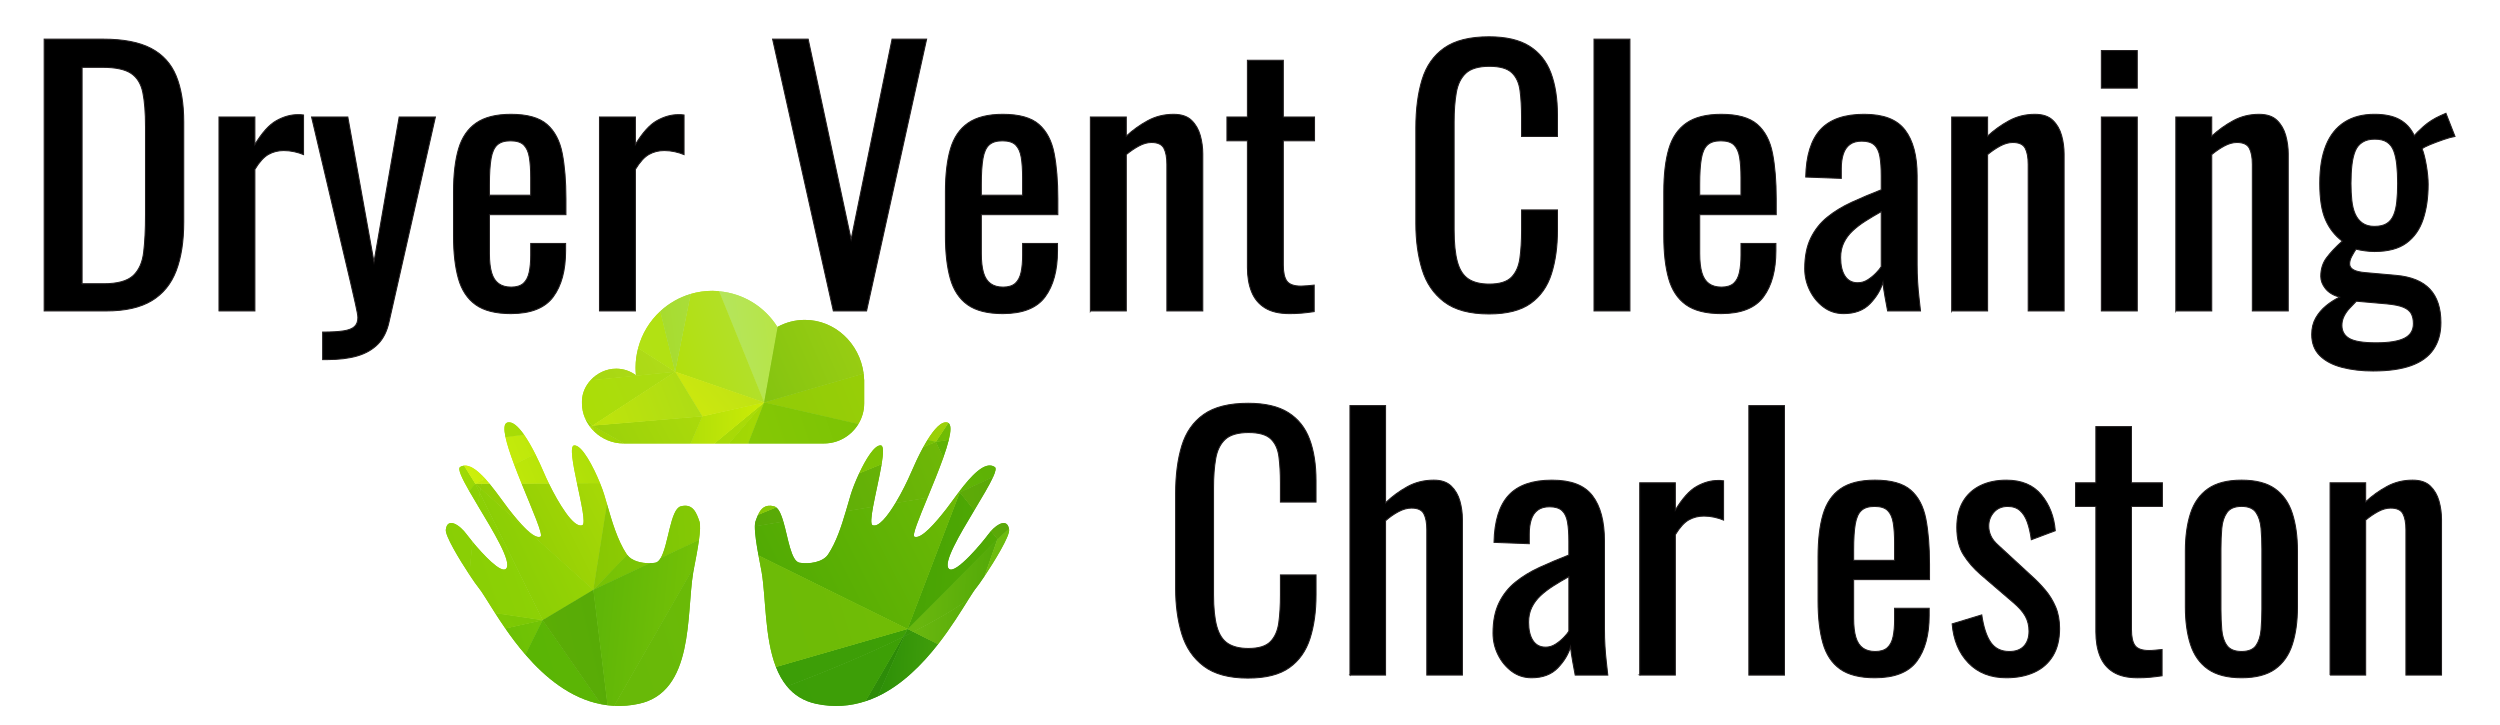 <?xml version="1.0" encoding="UTF-8"?>
<svg id="Layer_2" data-name="Layer 2" xmlns="http://www.w3.org/2000/svg" xmlns:xlink="http://www.w3.org/1999/xlink" viewBox="0 0 2379.09 690.09">
  <defs>
    <style>
      .cls-1 {
        fill: url(#linear-gradient);
      }

      .cls-1, .cls-2, .cls-3, .cls-4, .cls-5, .cls-6, .cls-7, .cls-8, .cls-9, .cls-10, .cls-11, .cls-12, .cls-13, .cls-14, .cls-15, .cls-16, .cls-17, .cls-18, .cls-19, .cls-20, .cls-21, .cls-22, .cls-23, .cls-24, .cls-25, .cls-26, .cls-27, .cls-28, .cls-29, .cls-30, .cls-31, .cls-32, .cls-33, .cls-34, .cls-35, .cls-36, .cls-37, .cls-38, .cls-39, .cls-40, .cls-41, .cls-42, .cls-43, .cls-44, .cls-45, .cls-46, .cls-47, .cls-48, .cls-49, .cls-50, .cls-51, .cls-52, .cls-53, .cls-54, .cls-55, .cls-56, .cls-57, .cls-58, .cls-59, .cls-60, .cls-61, .cls-62, .cls-63, .cls-64, .cls-65, .cls-66, .cls-67, .cls-68, .cls-69, .cls-70, .cls-71, .cls-72, .cls-73, .cls-74, .cls-75, .cls-76, .cls-77, .cls-78, .cls-79, .cls-80, .cls-81, .cls-82, .cls-83, .cls-84, .cls-85, .cls-86, .cls-87, .cls-88, .cls-89, .cls-90, .cls-91, .cls-92, .cls-93, .cls-94, .cls-95, .cls-96 {
        stroke-width: 0px;
      }

      .cls-97 {
        stroke: #231f20;
        stroke-miterlimit: 10;
      }

      .cls-2 {
        fill: url(#linear-gradient-38);
      }

      .cls-3 {
        fill: url(#linear-gradient-33);
      }

      .cls-4 {
        fill: url(#linear-gradient-29);
      }

      .cls-5 {
        fill: url(#linear-gradient-32);
      }

      .cls-6 {
        fill: url(#linear-gradient-30);
      }

      .cls-7 {
        fill: url(#linear-gradient-31);
      }

      .cls-8 {
        fill: url(#linear-gradient-36);
      }

      .cls-9 {
        fill: url(#linear-gradient-39);
      }

      .cls-10 {
        fill: url(#linear-gradient-34);
      }

      .cls-11 {
        fill: url(#linear-gradient-37);
      }

      .cls-12 {
        fill: url(#linear-gradient-35);
      }

      .cls-13 {
        fill: url(#linear-gradient-28);
      }

      .cls-14 {
        fill: url(#linear-gradient-25);
      }

      .cls-15 {
        fill: url(#linear-gradient-11);
      }

      .cls-16 {
        fill: url(#linear-gradient-12);
      }

      .cls-17 {
        fill: url(#linear-gradient-13);
      }

      .cls-18 {
        fill: url(#linear-gradient-10);
      }

      .cls-19 {
        fill: url(#linear-gradient-17);
      }

      .cls-20 {
        fill: url(#linear-gradient-16);
      }

      .cls-21 {
        fill: url(#linear-gradient-19);
      }

      .cls-22 {
        fill: url(#linear-gradient-15);
      }

      .cls-23 {
        fill: url(#linear-gradient-23);
      }

      .cls-24 {
        fill: url(#linear-gradient-21);
      }

      .cls-25 {
        fill: url(#linear-gradient-18);
      }

      .cls-26 {
        fill: url(#linear-gradient-14);
      }

      .cls-27 {
        fill: url(#linear-gradient-22);
      }

      .cls-28 {
        fill: url(#linear-gradient-20);
      }

      .cls-29 {
        fill: url(#linear-gradient-27);
      }

      .cls-30 {
        fill: url(#linear-gradient-24);
      }

      .cls-31 {
        fill: url(#linear-gradient-26);
      }

      .cls-32 {
        fill: url(#linear-gradient-45);
      }

      .cls-33 {
        fill: url(#linear-gradient-46);
      }

      .cls-34 {
        fill: url(#linear-gradient-44);
      }

      .cls-35 {
        fill: url(#linear-gradient-48);
      }

      .cls-36 {
        fill: url(#linear-gradient-49);
      }

      .cls-37 {
        fill: url(#linear-gradient-47);
      }

      .cls-38 {
        fill: url(#linear-gradient-42);
      }

      .cls-39 {
        fill: url(#linear-gradient-43);
      }

      .cls-40 {
        fill: url(#linear-gradient-40);
      }

      .cls-41 {
        fill: url(#linear-gradient-41);
      }

      .cls-42 {
        fill: url(#linear-gradient-59);
      }

      .cls-43 {
        fill: url(#linear-gradient-57);
      }

      .cls-44 {
        fill: url(#linear-gradient-58);
      }

      .cls-45 {
        fill: url(#linear-gradient-55);
      }

      .cls-46 {
        fill: url(#linear-gradient-56);
      }

      .cls-47 {
        fill: url(#linear-gradient-53);
      }

      .cls-48 {
        fill: url(#linear-gradient-51);
      }

      .cls-49 {
        fill: url(#linear-gradient-52);
      }

      .cls-50 {
        fill: url(#linear-gradient-50);
      }

      .cls-51 {
        fill: url(#linear-gradient-54);
      }

      .cls-52 {
        fill: url(#linear-gradient-60);
      }

      .cls-53 {
        fill: url(#linear-gradient-61);
      }

      .cls-54 {
        fill: url(#linear-gradient-62);
      }

      .cls-55 {
        fill: url(#linear-gradient-65);
      }

      .cls-56 {
        fill: url(#linear-gradient-79);
      }

      .cls-57 {
        fill: url(#linear-gradient-78);
      }

      .cls-58 {
        fill: url(#linear-gradient-77);
      }

      .cls-59 {
        fill: url(#linear-gradient-75);
      }

      .cls-60 {
        fill: url(#linear-gradient-76);
      }

      .cls-61 {
        fill: url(#linear-gradient-74);
      }

      .cls-62 {
        fill: url(#linear-gradient-67);
      }

      .cls-63 {
        fill: url(#linear-gradient-68);
      }

      .cls-64 {
        fill: url(#linear-gradient-66);
      }

      .cls-65 {
        fill: url(#linear-gradient-63);
      }

      .cls-66 {
        fill: url(#linear-gradient-69);
      }

      .cls-67 {
        fill: url(#linear-gradient-64);
      }

      .cls-68 {
        fill: url(#linear-gradient-71);
      }

      .cls-69 {
        fill: url(#linear-gradient-72);
      }

      .cls-70 {
        fill: url(#linear-gradient-70);
      }

      .cls-71 {
        fill: url(#linear-gradient-73);
      }

      .cls-72 {
        fill: url(#linear-gradient-84);
      }

      .cls-73 {
        fill: url(#linear-gradient-85);
      }

      .cls-74 {
        fill: url(#linear-gradient-82);
      }

      .cls-75 {
        fill: url(#linear-gradient-83);
      }

      .cls-76 {
        fill: url(#linear-gradient-89);
      }

      .cls-77 {
        fill: url(#linear-gradient-88);
      }

      .cls-78 {
        fill: url(#linear-gradient-86);
      }

      .cls-79 {
        fill: url(#linear-gradient-87);
      }

      .cls-80 {
        fill: url(#linear-gradient-80);
      }

      .cls-81 {
        fill: url(#linear-gradient-81);
      }

      .cls-82 {
        fill: url(#linear-gradient-91);
      }

      .cls-83 {
        fill: url(#linear-gradient-92);
      }

      .cls-84 {
        fill: url(#linear-gradient-93);
      }

      .cls-85 {
        fill: url(#linear-gradient-90);
      }

      .cls-86 {
        fill: url(#linear-gradient-96);
      }

      .cls-87 {
        fill: url(#linear-gradient-94);
      }

      .cls-88 {
        fill: url(#linear-gradient-95);
      }

      .cls-98 {
        filter: url(#drop-shadow-2);
      }

      .cls-99 {
        filter: url(#drop-shadow-1);
      }

      .cls-89 {
        fill: url(#linear-gradient-4);
      }

      .cls-90 {
        fill: url(#linear-gradient-2);
      }

      .cls-91 {
        fill: url(#linear-gradient-3);
      }

      .cls-92 {
        fill: url(#linear-gradient-8);
      }

      .cls-93 {
        fill: url(#linear-gradient-9);
      }

      .cls-94 {
        fill: url(#linear-gradient-7);
      }

      .cls-95 {
        fill: url(#linear-gradient-5);
      }

      .cls-96 {
        fill: url(#linear-gradient-6);
      }
    </style>
    <filter id="drop-shadow-1" filterUnits="userSpaceOnUse">
      <feOffset dx="12" dy="12"/>
      <feGaussianBlur result="blur" stdDeviation="11"/>
      <feFlood flood-color="#000" flood-opacity=".4"/>
      <feComposite in2="blur" operator="in"/>
      <feComposite in="SourceGraphic"/>
    </filter>
    <filter id="drop-shadow-2" filterUnits="userSpaceOnUse">
      <feOffset dx="12" dy="12"/>
      <feGaussianBlur result="blur-2" stdDeviation="11"/>
      <feFlood flood-color="#000" flood-opacity=".4"/>
      <feComposite in2="blur-2" operator="in"/>
      <feComposite in="SourceGraphic"/>
    </filter>
    <linearGradient id="linear-gradient" x1="836.58" y1="683.32" x2="837.03" y2="682.87" gradientTransform="translate(126722.79 334595.88) rotate(-66.8) scale(307.61 -362.53)" gradientUnits="userSpaceOnUse">
      <stop offset="0" stop-color="#86c804"/>
      <stop offset="1" stop-color="#b3df07"/>
    </linearGradient>
    <linearGradient id="linear-gradient-2" x1="837.11" y1="683.35" x2="837.54" y2="682.92" gradientTransform="translate(122107.27 345368.56) rotate(-66.8) scale(321.4 -362.53)" gradientUnits="userSpaceOnUse">
      <stop offset="0" stop-color="#82c904"/>
      <stop offset="1" stop-color="#a4db06"/>
    </linearGradient>
    <linearGradient id="linear-gradient-3" x1="837.59" y1="723.15" x2="838.47" y2="722.27" gradientTransform="translate(-92306.11 290647.02) rotate(-66.8) scale(361.9 -39.58)" gradientUnits="userSpaceOnUse">
      <stop offset="0" stop-color="#2e8c08"/>
      <stop offset="1" stop-color="#268704"/>
    </linearGradient>
    <linearGradient id="linear-gradient-4" x1="837.64" y1="693.45" x2="838.1" y2="692.98" gradientTransform="translate(-33196.96 306502.36) rotate(-66.8) scale(351.56 -128.64)" gradientUnits="userSpaceOnUse">
      <stop offset="0" stop-color="#288b07"/>
      <stop offset="1" stop-color="#50aa0d"/>
    </linearGradient>
    <linearGradient id="linear-gradient-5" x1="838.23" y1="691.01" x2="838.76" y2="690.48" gradientTransform="translate(-95007.26 391958.45) rotate(-66.8) scale(473.92 -96.25)" gradientUnits="userSpaceOnUse">
      <stop offset="0" stop-color="#b1e207"/>
      <stop offset="1" stop-color="#89d104"/>
    </linearGradient>
    <linearGradient id="linear-gradient-6" x1="837.84" y1="683.35" x2="838.3" y2="682.89" gradientTransform="translate(93036.33 391327.89) rotate(-66.8) scale(385.16 -349.94)" gradientUnits="userSpaceOnUse">
      <stop offset="0" stop-color="#85cc04"/>
      <stop offset="1" stop-color="#95d607"/>
    </linearGradient>
    <linearGradient id="linear-gradient-7" x1="837.76" y1="683.28" x2="838.22" y2="682.82" xlink:href="#linear-gradient-6"/>
    <linearGradient id="linear-gradient-8" x1="837.76" y1="683.28" x2="838.22" y2="682.82" xlink:href="#linear-gradient-6"/>
    <linearGradient id="linear-gradient-9" x1="838.58" y1="683.01" x2="839.01" y2="682.58" gradientTransform="translate(151845.58 501053.17) rotate(-66.8) scale(477.36 -492.07)" gradientUnits="userSpaceOnUse">
      <stop offset="0" stop-color="#3c9d08"/>
      <stop offset="1" stop-color="#3d9f06"/>
    </linearGradient>
    <linearGradient id="linear-gradient-10" x1="836.9" y1="693.22" x2="837.37" y2="692.76" gradientTransform="translate(-31927.3 303541.24) rotate(-66.8) scale(348.11 -128.64)" gradientUnits="userSpaceOnUse">
      <stop offset="0" stop-color="#68b60e"/>
      <stop offset="1" stop-color="#45a104"/>
    </linearGradient>
    <linearGradient id="linear-gradient-11" x1="834.96" y1="684.17" x2="835.4" y2="683.73" gradientTransform="translate(78045.72 264635.87) rotate(-66.8) scale(254.19 -256.38)" gradientUnits="userSpaceOnUse">
      <stop offset="0" stop-color="#d1f10b"/>
      <stop offset="1" stop-color="#aee00a"/>
    </linearGradient>
    <linearGradient id="linear-gradient-12" x1="835.03" y1="684.28" x2="835.45" y2="683.85" gradientTransform="translate(83758.8 267084.38) rotate(-66.8) scale(254.19 -265.38)" gradientUnits="userSpaceOnUse">
      <stop offset="0" stop-color="#c3ea09"/>
      <stop offset="1" stop-color="#a1d808"/>
    </linearGradient>
    <linearGradient id="linear-gradient-13" x1="836.47" y1="684.53" x2="836.91" y2="684.09" gradientTransform="translate(105752.53 385710.19) rotate(-66.8) scale(373.96 -362.53)" gradientUnits="userSpaceOnUse">
      <stop offset="0" stop-color="#5fb305"/>
      <stop offset="1" stop-color="#5bb006"/>
    </linearGradient>
    <linearGradient id="linear-gradient-14" x1="836.4" y1="684.45" x2="836.84" y2="684.02" xlink:href="#linear-gradient-13"/>
    <linearGradient id="linear-gradient-15" x1="836.4" y1="684.45" x2="836.84" y2="684.02" xlink:href="#linear-gradient-13"/>
    <linearGradient id="linear-gradient-16" x1="836.44" y1="683.18" x2="836.89" y2="682.73" xlink:href="#linear-gradient"/>
    <linearGradient id="linear-gradient-17" x1="836.44" y1="683.18" x2="836.89" y2="682.73" xlink:href="#linear-gradient"/>
    <linearGradient id="linear-gradient-18" x1="836.87" y1="687.88" x2="837.32" y2="687.43" gradientTransform="translate(-7014.76 300940.06) rotate(-66.8) scale(333.46 -161.92)" gradientUnits="userSpaceOnUse">
      <stop offset="0" stop-color="#83c503"/>
      <stop offset="1" stop-color="#9ad203"/>
    </linearGradient>
    <linearGradient id="linear-gradient-19" x1="836.96" y1="683.21" x2="837.4" y2="682.77" xlink:href="#linear-gradient-2"/>
    <linearGradient id="linear-gradient-20" x1="836.96" y1="683.21" x2="837.4" y2="682.77" xlink:href="#linear-gradient-2"/>
    <linearGradient id="linear-gradient-21" x1="837.62" y1="723.18" x2="838.5" y2="722.3" xlink:href="#linear-gradient-3"/>
    <linearGradient id="linear-gradient-22" x1="837.62" y1="723.18" x2="838.5" y2="722.3" xlink:href="#linear-gradient-3"/>
    <linearGradient id="linear-gradient-23" x1="837.7" y1="693.51" x2="838.16" y2="693.04" xlink:href="#linear-gradient-4"/>
    <linearGradient id="linear-gradient-24" x1="837.7" y1="693.51" x2="838.16" y2="693.04" xlink:href="#linear-gradient-4"/>
    <linearGradient id="linear-gradient-25" x1="836.08" y1="684.49" x2="836.52" y2="684.05" gradientTransform="translate(109795.52 376273.89) rotate(-66.8) scale(361.9 -362.53)" gradientUnits="userSpaceOnUse">
      <stop offset="0" stop-color="#6fbc04"/>
      <stop offset="1" stop-color="#56ac07"/>
    </linearGradient>
    <linearGradient id="linear-gradient-26" x1="835.97" y1="695.67" x2="836.45" y2="695.19" gradientTransform="translate(-51134.24 269055.65) rotate(-66.8) scale(319.68 -83.66)" gradientUnits="userSpaceOnUse">
      <stop offset="0" stop-color="#a5da07"/>
      <stop offset="1" stop-color="#acdb07"/>
    </linearGradient>
    <linearGradient id="linear-gradient-27" x1="836.4" y1="683.52" x2="836.83" y2="683.08" gradientTransform="translate(119970.67 407473.41) rotate(-66.8) scale(391.2 -394.91)" gradientUnits="userSpaceOnUse">
      <stop offset="0" stop-color="#93cc07"/>
      <stop offset="1" stop-color="#a3d408"/>
    </linearGradient>
    <linearGradient id="linear-gradient-28" x1="836.29" y1="683.41" x2="836.72" y2="682.97" xlink:href="#linear-gradient-27"/>
    <linearGradient id="linear-gradient-29" x1="836.29" y1="683.41" x2="836.72" y2="682.97" xlink:href="#linear-gradient-27"/>
    <linearGradient id="linear-gradient-30" x1="837.48" y1="683.72" x2="837.92" y2="683.28" gradientTransform="translate(27920.65 487876.9) rotate(-66.8) scale(522.17 -317.55)" gradientUnits="userSpaceOnUse">
      <stop offset="0" stop-color="#b2e57b"/>
      <stop offset="1" stop-color="#bce411"/>
    </linearGradient>
    <linearGradient id="linear-gradient-31" x1="837.59" y1="682.42" x2="838.02" y2="681.99" gradientTransform="translate(174295.35 550601.95) rotate(-66.8) scale(522.17 -551.44)" gradientUnits="userSpaceOnUse">
      <stop offset="0" stop-color="#83c310"/>
      <stop offset="1" stop-color="#c1e117"/>
    </linearGradient>
    <linearGradient id="linear-gradient-32" x1="836.21" y1="683.75" x2="836.68" y2="683.28" gradientTransform="translate(74736.76 378627.88) rotate(-66.8) scale(380.86 -317.55)" gradientUnits="userSpaceOnUse">
      <stop offset="0" stop-color="#b2e005"/>
      <stop offset="1" stop-color="#b3e161"/>
    </linearGradient>
    <linearGradient id="linear-gradient-33" x1="837.27" y1="684.87" x2="837.71" y2="684.43" gradientTransform="translate(56367.58 297022.68) rotate(-66.8) scale(299 -245.58)" gradientUnits="userSpaceOnUse">
      <stop offset="0" stop-color="#5eb905"/>
      <stop offset="1" stop-color="#77c605"/>
    </linearGradient>
    <linearGradient id="linear-gradient-34" x1="834.05" y1="683.09" x2="834.49" y2="682.65" gradientTransform="translate(132750.89 286137.63) rotate(-66.8) scale(252.47 -342.74)" gradientUnits="userSpaceOnUse">
      <stop offset="0" stop-color="#a1d50d"/>
      <stop offset="1" stop-color="#b9df20"/>
    </linearGradient>
    <linearGradient id="linear-gradient-35" x1="835.38" y1="683.02" x2="835.8" y2="682.6" gradientTransform="translate(106541.64 347300.39) rotate(-66.8) scale(331.74 -342.74)" gradientUnits="userSpaceOnUse">
      <stop offset="0" stop-color="#b2e019"/>
      <stop offset="1" stop-color="#b2e20b"/>
    </linearGradient>
    <linearGradient id="linear-gradient-36" x1="835.94" y1="684.97" x2="836.38" y2="684.52" gradientTransform="translate(18738 342789.99) rotate(-66.8) scale(367.93 -221.3)" gradientUnits="userSpaceOnUse">
      <stop offset="0" stop-color="#a3d919"/>
      <stop offset="1" stop-color="#aee153"/>
    </linearGradient>
    <linearGradient id="linear-gradient-37" x1="834.89" y1="692.41" x2="835.35" y2="691.95" gradientTransform="translate(-19936.18 233480.43) rotate(-66.8) scale(266.25 -105.25)" gradientUnits="userSpaceOnUse">
      <stop offset="0" stop-color="#afde08"/>
      <stop offset="1" stop-color="#d1ee07"/>
    </linearGradient>
    <linearGradient id="linear-gradient-38" x1="823.6" y1="685.9" x2="824.02" y2="685.47" gradientTransform="translate(102332.46 134293.46) rotate(-66.8) scale(100.81 -213.2)" gradientUnits="userSpaceOnUse">
      <stop offset="0" stop-color="#cee90c"/>
      <stop offset="1" stop-color="#bee117"/>
    </linearGradient>
    <linearGradient id="linear-gradient-39" x1="834.59" y1="683.26" x2="835.01" y2="682.84" gradientTransform="translate(159216.43 236892.61) rotate(-66.8) scale(185.26 -349.94)" gradientUnits="userSpaceOnUse">
      <stop offset="0" stop-color="#85cc05"/>
      <stop offset="1" stop-color="#79c704"/>
    </linearGradient>
    <linearGradient id="linear-gradient-40" x1="837.71" y1="683.22" x2="838.17" y2="682.76" xlink:href="#linear-gradient-6"/>
    <linearGradient id="linear-gradient-41" x1="837.71" y1="683.22" x2="838.17" y2="682.76" xlink:href="#linear-gradient-6"/>
    <linearGradient id="linear-gradient-42" x1="837.37" y1="685.44" x2="837.82" y2="684.99" gradientTransform="translate(57135.48 297351) rotate(-66.8) scale(299 -246.48)" gradientUnits="userSpaceOnUse">
      <stop offset="0" stop-color="#59b504"/>
      <stop offset="1" stop-color="#5eb606"/>
    </linearGradient>
    <linearGradient id="linear-gradient-43" x1="838.62" y1="683.05" x2="839.05" y2="682.62" xlink:href="#linear-gradient-9"/>
    <linearGradient id="linear-gradient-44" x1="838.62" y1="683.05" x2="839.05" y2="682.62" xlink:href="#linear-gradient-9"/>
    <linearGradient id="linear-gradient-45" x1="837.51" y1="685.37" x2="837.94" y2="684.94" gradientTransform="translate(46037.75 323247.13) rotate(-66.8) scale(332.6 -246.48)" gradientUnits="userSpaceOnUse">
      <stop offset="0" stop-color="#5dae05"/>
      <stop offset="1" stop-color="#52a807"/>
    </linearGradient>
    <linearGradient id="linear-gradient-46" x1="836.93" y1="693.25" x2="837.4" y2="692.79" xlink:href="#linear-gradient-10"/>
    <linearGradient id="linear-gradient-47" x1="836.93" y1="693.25" x2="837.4" y2="692.79" xlink:href="#linear-gradient-10"/>
    <linearGradient id="linear-gradient-48" x1="839.32" y1="694.28" x2="839.89" y2="693.71" gradientTransform="translate(-192235.09 666932.05) rotate(-66.8) scale(820.3 -122.34)" gradientUnits="userSpaceOnUse">
      <stop offset="0" stop-color="#6dbc0e"/>
      <stop offset="1" stop-color="#47a306"/>
    </linearGradient>
    <linearGradient id="linear-gradient-49" x1="837.57" y1="692.71" x2="838.05" y2="692.23" gradientTransform="translate(-53410.8 358171.47) rotate(-66.8) scale(417.91 -131.34)" gradientUnits="userSpaceOnUse">
      <stop offset="0" stop-color="#47a304"/>
      <stop offset="1" stop-color="#56ac04"/>
    </linearGradient>
    <linearGradient id="linear-gradient-50" x1="837.56" y1="686.61" x2="838.01" y2="686.17" gradientTransform="translate(5218.78 432623.33) rotate(-66.8) scale(472.19 -253.68)" gradientUnits="userSpaceOnUse">
      <stop offset="0" stop-color="#5daa08"/>
      <stop offset="1" stop-color="#49a008"/>
    </linearGradient>
    <linearGradient id="linear-gradient-51" x1="837.47" y1="686.52" x2="837.92" y2="686.08" xlink:href="#linear-gradient-50"/>
    <linearGradient id="linear-gradient-52" x1="837.47" y1="686.52" x2="837.92" y2="686.08" xlink:href="#linear-gradient-50"/>
    <linearGradient id="linear-gradient-53" x1="836.88" y1="687.95" x2="837.33" y2="687.51" gradientTransform="translate(-3551.47 302424.84) rotate(-66.8) scale(333.46 -167.32)" gradientUnits="userSpaceOnUse">
      <stop offset="0" stop-color="#77c205"/>
      <stop offset="1" stop-color="#8ccd05"/>
    </linearGradient>
    <linearGradient id="linear-gradient-54" x1="836.9" y1="687.97" x2="837.35" y2="687.52" xlink:href="#linear-gradient-53"/>
    <linearGradient id="linear-gradient-55" x1="836.9" y1="687.97" x2="837.35" y2="687.52" xlink:href="#linear-gradient-53"/>
    <linearGradient id="linear-gradient-56" x1="837.47" y1="682.91" x2="837.91" y2="682.47" gradientTransform="translate(176777.8 456813.25) rotate(-66.8) scale(417.91 -500.16)" gradientUnits="userSpaceOnUse">
      <stop offset="0" stop-color="#4da804"/>
      <stop offset="1" stop-color="#73bd05"/>
    </linearGradient>
    <linearGradient id="linear-gradient-57" x1="837.18" y1="693.12" x2="837.68" y2="692.62" gradientTransform="translate(-66151.11 336825.62) rotate(-66.8) scale(400.67 -102.55)" gradientUnits="userSpaceOnUse">
      <stop offset="0" stop-color="#9cd503"/>
      <stop offset="1" stop-color="#aedc05"/>
    </linearGradient>
    <linearGradient id="linear-gradient-58" x1="837.48" y1="683.36" x2="837.91" y2="682.92" gradientTransform="translate(132891.68 448928.21) rotate(-66.8) scale(429.97 -436.29)" gradientUnits="userSpaceOnUse">
      <stop offset="0" stop-color="#56a807"/>
      <stop offset="1" stop-color="#77bd07"/>
    </linearGradient>
    <linearGradient id="linear-gradient-59" x1="837.46" y1="683.34" x2="837.9" y2="682.91" xlink:href="#linear-gradient-58"/>
    <linearGradient id="linear-gradient-60" x1="837.46" y1="683.34" x2="837.9" y2="682.91" xlink:href="#linear-gradient-58"/>
    <linearGradient id="linear-gradient-61" x1="837.46" y1="683.34" x2="837.89" y2="682.9" xlink:href="#linear-gradient-58"/>
    <linearGradient id="linear-gradient-62" x1="837.46" y1="683.34" x2="837.89" y2="682.9" xlink:href="#linear-gradient-58"/>
    <linearGradient id="linear-gradient-63" x1="837.41" y1="683.29" x2="837.84" y2="682.86" xlink:href="#linear-gradient-58"/>
    <linearGradient id="linear-gradient-64" x1="837.41" y1="683.29" x2="837.84" y2="682.86" xlink:href="#linear-gradient-58"/>
    <linearGradient id="linear-gradient-65" x1="837.45" y1="683.66" x2="837.88" y2="683.23" gradientTransform="translate(101904.46 435648.87) rotate(-66.8) scale(429.97 -386.82)" gradientUnits="userSpaceOnUse">
      <stop offset="0" stop-color="#8aca05"/>
      <stop offset="1" stop-color="#73bf04"/>
    </linearGradient>
    <linearGradient id="linear-gradient-66" x1="837.56" y1="683.76" x2="837.99" y2="683.33" xlink:href="#linear-gradient-65"/>
    <linearGradient id="linear-gradient-67" x1="837.56" y1="683.76" x2="837.99" y2="683.33" xlink:href="#linear-gradient-65"/>
    <linearGradient id="linear-gradient-68" x1="837.44" y1="683.64" x2="837.87" y2="683.21" xlink:href="#linear-gradient-65"/>
    <linearGradient id="linear-gradient-69" x1="837.44" y1="683.64" x2="837.87" y2="683.21" xlink:href="#linear-gradient-65"/>
    <linearGradient id="linear-gradient-70" x1="837.45" y1="683.65" x2="837.88" y2="683.22" xlink:href="#linear-gradient-65"/>
    <linearGradient id="linear-gradient-71" x1="837.45" y1="683.65" x2="837.88" y2="683.22" xlink:href="#linear-gradient-65"/>
    <linearGradient id="linear-gradient-72" x1="839.03" y1="687.3" x2="839.49" y2="686.84" gradientTransform="translate(-76913.99 501584.52) rotate(-66.8) scale(585.07 -183.51)" gradientUnits="userSpaceOnUse">
      <stop offset="0" stop-color="#5cb408"/>
      <stop offset="1" stop-color="#81c805"/>
    </linearGradient>
    <linearGradient id="linear-gradient-73" x1="839.15" y1="683.07" x2="839.59" y2="682.63" gradientTransform="translate(121209.79 586484.45) rotate(-66.8) scale(585.07 -500.16)" gradientUnits="userSpaceOnUse">
      <stop offset="0" stop-color="#68b908"/>
      <stop offset="1" stop-color="#73bd05"/>
    </linearGradient>
    <linearGradient id="linear-gradient-74" x1="839.11" y1="683.03" x2="839.55" y2="682.59" xlink:href="#linear-gradient-73"/>
    <linearGradient id="linear-gradient-75" x1="839.11" y1="683.03" x2="839.55" y2="682.59" xlink:href="#linear-gradient-73"/>
    <linearGradient id="linear-gradient-76" x1="834.96" y1="684.17" x2="835.4" y2="683.73" xlink:href="#linear-gradient-11"/>
    <linearGradient id="linear-gradient-77" x1="834.96" y1="684.17" x2="835.4" y2="683.73" xlink:href="#linear-gradient-11"/>
    <linearGradient id="linear-gradient-78" x1="834.98" y1="684.19" x2="835.42" y2="683.75" xlink:href="#linear-gradient-11"/>
    <linearGradient id="linear-gradient-79" x1="834.98" y1="684.19" x2="835.42" y2="683.75" xlink:href="#linear-gradient-11"/>
    <linearGradient id="linear-gradient-80" x1="834.94" y1="684.15" x2="835.38" y2="683.71" xlink:href="#linear-gradient-11"/>
    <linearGradient id="linear-gradient-81" x1="834.94" y1="684.15" x2="835.38" y2="683.71" xlink:href="#linear-gradient-11"/>
    <linearGradient id="linear-gradient-82" x1="835.01" y1="684.25" x2="835.43" y2="683.83" xlink:href="#linear-gradient-12"/>
    <linearGradient id="linear-gradient-83" x1="835.01" y1="684.25" x2="835.43" y2="683.83" xlink:href="#linear-gradient-12"/>
    <linearGradient id="linear-gradient-84" x1="835.03" y1="684.27" x2="835.45" y2="683.85" xlink:href="#linear-gradient-12"/>
    <linearGradient id="linear-gradient-85" x1="835.03" y1="684.27" x2="835.45" y2="683.85" xlink:href="#linear-gradient-12"/>
    <linearGradient id="linear-gradient-86" x1="835.06" y1="684.3" x2="835.48" y2="683.88" xlink:href="#linear-gradient-12"/>
    <linearGradient id="linear-gradient-87" x1="835.06" y1="684.3" x2="835.48" y2="683.88" xlink:href="#linear-gradient-12"/>
    <linearGradient id="linear-gradient-88" x1="834.98" y1="684.22" x2="835.4" y2="683.8" xlink:href="#linear-gradient-12"/>
    <linearGradient id="linear-gradient-89" x1="834.98" y1="684.22" x2="835.4" y2="683.8" xlink:href="#linear-gradient-12"/>
    <linearGradient id="linear-gradient-90" x1="834.56" y1="684.16" x2="835" y2="683.72" gradientTransform="translate(80650.15 258559.13) rotate(-66.8) scale(246.44 -256.38)" gradientUnits="userSpaceOnUse">
      <stop offset="0" stop-color="#addf07"/>
      <stop offset="1" stop-color="#96d408"/>
    </linearGradient>
    <linearGradient id="linear-gradient-91" x1="834.51" y1="684.11" x2="834.95" y2="683.67" xlink:href="#linear-gradient-90"/>
    <linearGradient id="linear-gradient-92" x1="834.51" y1="684.11" x2="834.95" y2="683.67" xlink:href="#linear-gradient-90"/>
    <linearGradient id="linear-gradient-93" x1="830.06" y1="685.46" x2="830.5" y2="685.02" gradientTransform="translate(96305.23 171415.45) rotate(-66.8) scale(143.9 -226.69)" gradientUnits="userSpaceOnUse">
      <stop offset="0" stop-color="#a9d906"/>
      <stop offset="1" stop-color="#93cf07"/>
    </linearGradient>
    <linearGradient id="linear-gradient-94" x1="831.77" y1="685.33" x2="832.21" y2="684.89" gradientTransform="translate(84917.67 197988.09) rotate(-66.8) scale(178.36 -226.69)" gradientUnits="userSpaceOnUse">
      <stop offset="0" stop-color="#9ad10a"/>
      <stop offset="1" stop-color="#addb0b"/>
    </linearGradient>
    <linearGradient id="linear-gradient-95" x1="833.09" y1="684.93" x2="833.53" y2="684.48" gradientTransform="translate(73957.71 226338.02) rotate(-66.8) scale(214.55 -228.49)" gradientUnits="userSpaceOnUse">
      <stop offset="0" stop-color="#abdd03"/>
      <stop offset="1" stop-color="#abdc15"/>
    </linearGradient>
    <linearGradient id="linear-gradient-96" x1="833.14" y1="685.84" x2="833.59" y2="685.39" gradientTransform="translate(59455.22 220122.83) rotate(-66.8) scale(214.55 -205.1)" gradientUnits="userSpaceOnUse">
      <stop offset="0" stop-color="#bde30c"/>
      <stop offset="1" stop-color="#a6d91a"/>
    </linearGradient>
  </defs>
  <g>
    <g class="cls-99">
      <path class="cls-97" d="M1175.79,633.3c-18.16,0-32.25-3.8-42.27-11.4-10.03-7.6-16.99-17.83-20.9-30.71-3.91-12.87-5.86-27.23-5.86-43.06v-90.55c0-17.31,1.95-32.4,5.86-45.27,3.9-12.87,10.87-22.85,20.9-29.92,10.02-7.07,24.11-10.61,42.27-10.61,16.04,0,28.76,2.96,38.15,8.86,9.39,5.91,16.15,14.36,20.26,25.33,4.12,10.98,6.17,24.17,6.17,39.58v20.26h-33.88v-18.05c0-9.5-.48-17.89-1.43-25.17s-3.54-12.93-7.76-16.94c-4.23-4.01-11.29-6.02-21.21-6.02s-17.52,2.17-22.16,6.49c-4.64,4.33-7.65,10.45-9.02,18.36-1.38,7.91-2.06,17.15-2.06,27.7v101.63c0,12.88,1.05,23.06,3.17,30.55,2.11,7.49,5.59,12.82,10.45,15.99,4.85,3.17,11.4,4.75,19.63,4.75,9.71,0,16.67-2.16,20.9-6.49,4.22-4.32,6.86-10.29,7.92-17.89,1.05-7.6,1.58-16.46,1.58-26.59v-19h33.88v19c0,15.62-1.9,29.39-5.7,41.32-3.8,11.93-10.34,21.21-19.63,27.86-9.29,6.65-22.38,9.97-39.26,9.97Z"/>
      <path class="cls-97" d="M1272.67,630.45v-256.45h33.88v92.45c6.12-5.91,12.98-10.97,20.58-15.2,7.6-4.22,16.04-6.33,25.33-6.33,7.17,0,12.71,1.9,16.62,5.7,3.9,3.8,6.65,8.55,8.23,14.25s2.37,11.51,2.37,17.41v148.17h-33.88v-138.36c0-6.54-.95-11.61-2.85-15.2-1.9-3.59-5.81-5.38-11.71-5.38-4.01,0-8.18,1.16-12.51,3.48-4.33,2.32-8.39,5.17-12.19,8.55v146.91h-33.88Z"/>
      <path class="cls-97" d="M1445.53,632.99c-7.18,0-13.51-2.06-19-6.17-5.49-4.12-9.81-9.39-12.98-15.83-3.17-6.44-4.75-13.24-4.75-20.42,0-11.4,1.9-21,5.7-28.81,3.8-7.81,9.02-14.41,15.67-19.79,6.65-5.38,14.35-10.08,23.11-14.09,8.76-4.01,17.99-7.91,27.7-11.71v-12.98c0-7.38-.43-13.51-1.27-18.36-.85-4.85-2.59-8.49-5.22-10.92-2.64-2.42-6.6-3.64-11.87-3.64-4.65,0-8.39,1.06-11.24,3.17-2.85,2.11-4.91,5.12-6.17,9.02-1.27,3.91-1.9,8.5-1.9,13.77v9.18l-33.56-1.27c.42-20.26,5.07-35.19,13.93-44.8,8.86-9.6,22.58-14.41,41.16-14.41s31.03,4.96,38.63,14.88c7.6,9.92,11.4,24.28,11.4,43.06v83.58c0,5.7.16,11.19.48,16.46.32,5.28.74,10.19,1.27,14.72.52,4.54,1,8.81,1.42,12.82h-31.03c-.63-3.37-1.42-7.65-2.37-12.82-.95-5.17-1.64-9.86-2.06-14.09-2.11,7.18-6.17,13.88-12.19,20.1-6.02,6.23-14.3,9.34-24.85,9.34ZM1458.83,603.86c3.37,0,6.54-.95,9.5-2.85,2.95-1.9,5.59-4.06,7.91-6.49,2.32-2.42,3.9-4.38,4.75-5.86v-51.92c-5.28,2.96-10.24,5.91-14.88,8.86-4.64,2.96-8.71,6.07-12.19,9.34-3.48,3.27-6.23,6.96-8.23,11.08-2.01,4.12-3.01,8.82-3.01,14.09,0,7.39,1.37,13.19,4.12,17.41,2.74,4.22,6.75,6.33,12.03,6.33Z"/>
      <path class="cls-97" d="M1548.43,630.45v-183h33.88v25.96c6.75-11.18,13.51-18.68,20.26-22.48,6.75-3.8,13.51-5.7,20.26-5.7h2.37c.74,0,1.74.11,3.01.32v37.36c-2.53-1.05-5.44-1.95-8.71-2.69-3.28-.74-6.6-1.11-9.97-1.11-5.28,0-10.08,1.22-14.41,3.64-4.33,2.43-8.6,7.12-12.82,14.09v133.61h-33.88Z"/>
      <path class="cls-97" d="M1652.28,630.45v-256.45h33.88v256.45h-33.88Z"/>
      <path class="cls-97" d="M1772.27,632.99c-14.36,0-25.44-2.79-33.24-8.39-7.81-5.59-13.25-13.82-16.31-24.7-3.06-10.87-4.59-24.22-4.59-40.05v-41.79c0-16.25,1.58-29.76,4.75-40.53,3.17-10.76,8.71-18.89,16.62-24.38,7.91-5.49,18.84-8.23,32.77-8.23,15.41,0,26.75,3.17,34.04,9.5,7.28,6.33,12.08,15.46,14.41,27.39,2.32,11.93,3.48,26.23,3.48,42.9v14.88h-72.19v36.73c0,7.39.68,13.41,2.06,18.05,1.37,4.64,3.59,8.07,6.65,10.29,3.06,2.22,7.01,3.32,11.87,3.32s8.91-1.21,11.56-3.64c2.64-2.42,4.43-5.91,5.38-10.45.95-4.54,1.42-9.86,1.42-15.99v-11.08h32.93v6.97c0,18.36-3.91,32.82-11.71,43.37-7.81,10.56-21.11,15.83-39.89,15.83ZM1752.01,521.22h38.94v-16.46c0-7.6-.43-13.98-1.27-19.15-.85-5.17-2.59-9.07-5.22-11.71-2.64-2.64-6.81-3.96-12.51-3.96s-9.66,1.27-12.51,3.8c-2.85,2.53-4.8,6.81-5.86,12.82-1.06,6.01-1.58,14.3-1.58,24.85v9.81Z"/>
      <path class="cls-97" d="M1897.33,632.99c-14.99,0-27.02-4.69-36.09-14.09-9.08-9.39-14.25-21.79-15.51-37.2l28.18-8.55c1.69,11.61,4.54,20.32,8.55,26.12,4.01,5.81,9.92,8.71,17.73,8.71,6.12,0,10.76-1.74,13.93-5.22,3.17-3.48,4.75-8.18,4.75-14.09,0-5.27-1.16-10.02-3.48-14.25-2.33-4.22-6.12-8.55-11.4-12.98l-31.34-26.91c-6.33-5.49-11.67-11.61-15.99-18.36-4.33-6.75-6.49-15.51-6.49-26.28,0-9.71,1.95-17.89,5.86-24.54,3.9-6.65,9.39-11.71,16.46-15.2,7.07-3.48,15.36-5.22,24.85-5.22,14.56,0,25.69,4.7,33.4,14.09,7.7,9.39,12.08,20.74,13.14,34.04l-22.8,8.55c-.85-6.33-2.11-11.87-3.8-16.62-1.69-4.75-4.01-8.44-6.97-11.08-2.96-2.64-6.86-3.96-11.71-3.96-5.49,0-9.87,1.85-13.14,5.54-3.27,3.7-4.91,8.07-4.91,13.14,0,3.17.68,6.28,2.06,9.34,1.37,3.06,3.74,6.07,7.12,9.02l32.29,29.76c4.43,4.01,8.6,8.34,12.51,12.98,3.9,4.65,7.12,9.92,9.66,15.83,2.53,5.91,3.8,12.77,3.8,20.58,0,10.34-2.11,19-6.33,25.96-4.22,6.97-10.13,12.19-17.73,15.67-7.6,3.48-16.46,5.22-26.6,5.22Z"/>
      <path class="cls-97" d="M2022.07,632.99c-9.5,0-17.15-1.8-22.95-5.38-5.81-3.59-10.03-8.65-12.66-15.2-2.64-6.54-3.96-14.25-3.96-23.11v-119.36h-19.31v-22.48h19.31v-53.51h33.88v53.51h29.44v22.48h-29.44v117.15c0,7.18,1.16,12.3,3.48,15.36,2.32,3.06,6.75,4.59,13.3,4.59,1.69,0,3.64-.1,5.86-.32,2.22-.21,4.38-.42,6.49-.63v25.01c-4.23.63-8.13,1.11-11.71,1.43-3.59.32-7.49.47-11.71.47Z"/>
      <path class="cls-97" d="M2121.17,632.99c-13.51,0-24.17-2.74-31.98-8.23-7.81-5.49-13.35-13.3-16.62-23.43-3.27-10.13-4.91-22.05-4.91-35.78v-53.19c0-13.72,1.63-25.65,4.91-35.78,3.27-10.13,8.81-17.94,16.62-23.43,7.81-5.49,18.47-8.23,31.98-8.23s24.11,2.75,31.82,8.23c7.7,5.49,13.19,13.3,16.46,23.43,3.27,10.13,4.91,22.06,4.91,35.78v53.19c0,13.72-1.64,25.65-4.91,35.78-3.28,10.13-8.76,17.94-16.46,23.43-7.71,5.49-18.31,8.23-31.82,8.23ZM2121.17,607.97c6.54,0,11.13-1.9,13.77-5.7,2.64-3.8,4.22-8.81,4.75-15.04.52-6.22.79-12.71.79-19.47v-57.31c0-6.97-.27-13.51-.79-19.63-.53-6.12-2.11-11.13-4.75-15.04-2.64-3.9-7.23-5.86-13.77-5.86s-11.19,1.95-13.93,5.86c-2.75,3.91-4.38,8.92-4.91,15.04-.53,6.12-.79,12.66-.79,19.63v57.31c0,6.76.26,13.25.79,19.47.52,6.23,2.16,11.24,4.91,15.04,2.74,3.8,7.39,5.7,13.93,5.7Z"/>
      <path class="cls-97" d="M2205.38,630.45v-183h33.88v18.05c6.12-5.7,12.87-10.55,20.26-14.56,7.38-4.01,15.51-6.02,24.38-6.02,7.39,0,13.03,1.9,16.94,5.7,3.9,3.8,6.65,8.55,8.23,14.25,1.58,5.7,2.37,11.51,2.37,17.41v148.17h-33.88v-138.36c0-6.54-.95-11.61-2.85-15.2-1.9-3.59-5.81-5.38-11.71-5.38-3.8,0-7.76,1.11-11.87,3.32-4.12,2.22-8.07,4.91-11.87,8.07v147.54h-33.88Z"/>
    </g>
    <g class="cls-98">
      <path class="cls-97" d="M30.03,283.9V25.25h56.2c19.16,0,34.33,2.93,45.5,8.78,11.18,5.86,19.16,14.64,23.95,26.34,4.79,11.71,7.18,26.29,7.18,43.75v95.16c0,18.31-2.39,33.74-7.18,46.3-4.79,12.56-12.56,22.09-23.31,28.58-10.75,6.5-25.18,9.74-43.27,9.74H30.03ZM66.11,258.03h20.44c13.2,0,22.56-2.55,28.1-7.66,5.53-5.11,8.89-12.56,10.06-22.35,1.17-9.79,1.76-21.6,1.76-35.44v-83.98c0-13.41-.85-24.27-2.55-32.57-1.71-8.3-5.43-14.37-11.18-18.2s-14.8-5.75-27.14-5.75h-19.48v205.96Z"/>
      <path class="cls-97" d="M196.39,283.9V99.34h34.17v26.18c6.81-11.28,13.62-18.84,20.44-22.67,6.81-3.83,13.62-5.75,20.44-5.75h2.39c.74,0,1.76.11,3.03.32v37.68c-2.55-1.06-5.48-1.97-8.78-2.71-3.3-.74-6.66-1.12-10.06-1.12-5.32,0-10.17,1.23-14.53,3.67-4.37,2.45-8.68,7.18-12.93,14.21v134.75h-34.17Z"/>
      <path class="cls-97" d="M295.05,330.2v-26.18c8.3,0,14.9-.37,19.8-1.12,4.89-.75,8.41-2.13,10.54-4.15,2.13-2.03,3.19-4.84,3.19-8.46,0-1.92-.75-6.18-2.24-12.77-1.49-6.6-3.09-13.62-4.79-21.07l-37.04-157.1h34.49l24.91,137.94,23.95-137.94h34.49l-44.07,194.78c-1.92,8.94-5.43,16.02-10.54,21.23-5.11,5.21-11.66,8.99-19.64,11.34-7.98,2.34-17.62,3.51-28.9,3.51h-4.15Z"/>
      <path class="cls-97" d="M474.19,286.45c-14.48,0-25.66-2.82-33.53-8.46-7.88-5.64-13.36-13.94-16.44-24.91-3.09-10.96-4.63-24.43-4.63-40.39v-42.15c0-16.39,1.6-30.02,4.79-40.87,3.19-10.86,8.78-19.05,16.76-24.59,7.98-5.53,19-8.3,33.05-8.3,15.54,0,26.98,3.19,34.33,9.58,7.34,6.39,12.18,15.6,14.53,27.62,2.34,12.03,3.51,26.45,3.51,43.27v15.01h-72.8v37.04c0,7.45.69,13.52,2.08,18.2,1.38,4.68,3.62,8.14,6.71,10.38,3.08,2.24,7.08,3.35,11.98,3.35s8.99-1.22,11.65-3.67c2.66-2.44,4.47-5.96,5.43-10.54.96-4.58,1.44-9.95,1.44-16.13v-11.18h33.21v7.02c0,18.52-3.94,33.1-11.81,43.75-7.88,10.65-21.29,15.97-40.23,15.97ZM453.75,173.74h39.28v-16.6c0-7.66-.43-14.1-1.28-19.32-.85-5.21-2.61-9.15-5.27-11.81-2.66-2.66-6.87-3.99-12.61-3.99s-9.74,1.28-12.61,3.83c-2.87,2.55-4.85,6.86-5.91,12.93-1.07,6.07-1.6,14.42-1.6,25.07v9.9Z"/>
      <path class="cls-97" d="M558.49,283.9V99.34h34.17v26.18c6.81-11.28,13.62-18.84,20.44-22.67,6.81-3.83,13.62-5.75,20.44-5.75h2.39c.74,0,1.76.11,3.03.32v37.68c-2.55-1.06-5.48-1.97-8.78-2.71-3.3-.74-6.66-1.12-10.06-1.12-5.32,0-10.17,1.23-14.53,3.67-4.37,2.45-8.68,7.18-12.93,14.21v134.75h-34.17Z"/>
      <path class="cls-97" d="M781.04,283.9l-57.8-258.65h33.85l40.87,190.63,38.96-190.63h32.89l-57.16,258.65h-31.61Z"/>
      <path class="cls-97" d="M942.3,286.45c-14.48,0-25.65-2.82-33.53-8.46-7.88-5.64-13.36-13.94-16.44-24.91-3.09-10.96-4.63-24.43-4.63-40.39v-42.15c0-16.39,1.6-30.02,4.79-40.87,3.19-10.86,8.78-19.05,16.76-24.59,7.98-5.53,19-8.3,33.05-8.3,15.54,0,26.98,3.19,34.33,9.58,7.34,6.39,12.18,15.6,14.53,27.62,2.34,12.03,3.51,26.45,3.51,43.27v15.01h-72.8v37.04c0,7.45.69,13.52,2.07,18.2,1.38,4.68,3.62,8.14,6.71,10.38,3.08,2.24,7.08,3.35,11.98,3.35s8.99-1.22,11.65-3.67c2.66-2.44,4.47-5.96,5.43-10.54.96-4.58,1.44-9.95,1.44-16.13v-11.18h33.21v7.02c0,18.52-3.94,33.1-11.81,43.75-7.88,10.65-21.29,15.97-40.23,15.97ZM921.86,173.74h39.27v-16.6c0-7.66-.43-14.1-1.28-19.32-.85-5.21-2.61-9.15-5.27-11.81-2.66-2.66-6.87-3.99-12.61-3.99s-9.74,1.28-12.61,3.83c-2.87,2.55-4.85,6.86-5.91,12.93-1.07,6.07-1.6,14.42-1.6,25.07v9.9Z"/>
      <path class="cls-97" d="M1025.64,283.9V99.34h34.17v18.2c6.17-5.75,12.98-10.64,20.44-14.69,7.45-4.04,15.65-6.07,24.59-6.07,7.45,0,13.14,1.92,17.08,5.75,3.94,3.83,6.7,8.62,8.3,14.37,1.6,5.75,2.39,11.61,2.39,17.56v149.44h-34.17v-139.54c0-6.6-.96-11.7-2.87-15.33-1.92-3.62-5.86-5.43-11.81-5.43-3.83,0-7.82,1.12-11.98,3.35-4.15,2.24-8.14,4.95-11.97,8.14v148.8h-34.17Z"/>
      <path class="cls-97" d="M1214.99,286.45c-9.58,0-17.3-1.81-23.15-5.43-5.86-3.62-10.11-8.73-12.77-15.33-2.66-6.6-3.99-14.37-3.99-23.31v-120.38h-19.48v-22.67h19.48v-53.96h34.17v53.96h29.7v22.67h-29.7v118.15c0,7.24,1.17,12.4,3.51,15.49,2.34,3.09,6.81,4.63,13.41,4.63,1.7,0,3.67-.11,5.91-.32,2.24-.21,4.42-.42,6.55-.64v25.23c-4.26.64-8.2,1.12-11.81,1.44-3.62.32-7.56.48-11.82.48Z"/>
      <path class="cls-97" d="M1404.98,286.77c-18.31,0-32.52-3.83-42.63-11.5-10.11-7.66-17.14-17.99-21.07-30.97-3.94-12.98-5.91-27.46-5.91-43.43v-91.32c0-17.45,1.97-32.67,5.91-45.66,3.94-12.98,10.96-23.04,21.07-30.18,10.11-7.13,24.32-10.7,42.63-10.7,16.17,0,29,2.98,38.48,8.94,9.47,5.96,16.29,14.48,20.44,25.55,4.15,11.07,6.23,24.38,6.23,39.91v20.44h-34.17v-18.2c0-9.58-.48-18.04-1.44-25.39-.96-7.34-3.57-13.04-7.82-17.08-4.26-4.04-11.39-6.07-21.39-6.07s-17.67,2.19-22.35,6.55c-4.69,4.37-7.72,10.54-9.1,18.52-1.39,7.98-2.07,17.3-2.07,27.94v102.5c0,12.99,1.06,23.26,3.19,30.81,2.13,7.56,5.64,12.93,10.54,16.13,4.89,3.19,11.5,4.79,19.8,4.79,9.79,0,16.81-2.18,21.08-6.55,4.26-4.36,6.92-10.38,7.98-18.04,1.06-7.66,1.6-16.61,1.6-26.82v-19.16h34.17v19.16c0,15.76-1.92,29.65-5.75,41.67-3.83,12.03-10.43,21.39-19.8,28.1-9.37,6.71-22.57,10.06-39.59,10.06Z"/>
      <path class="cls-97" d="M1504.92,283.9V25.25h34.17v258.65h-34.17Z"/>
      <path class="cls-97" d="M1625.94,286.45c-14.48,0-25.65-2.82-33.53-8.46-7.88-5.64-13.36-13.94-16.44-24.91-3.09-10.96-4.63-24.43-4.63-40.39v-42.15c0-16.39,1.6-30.02,4.79-40.87,3.19-10.86,8.78-19.05,16.76-24.59,7.98-5.53,19-8.3,33.05-8.3,15.54,0,26.98,3.19,34.33,9.58,7.34,6.39,12.18,15.6,14.53,27.62,2.34,12.03,3.51,26.45,3.51,43.27v15.01h-72.8v37.04c0,7.45.69,13.52,2.07,18.2,1.38,4.68,3.62,8.14,6.71,10.38,3.08,2.24,7.08,3.35,11.98,3.35s8.99-1.22,11.65-3.67c2.66-2.44,4.47-5.96,5.43-10.54.96-4.58,1.44-9.95,1.44-16.13v-11.18h33.21v7.02c0,18.52-3.94,33.1-11.81,43.75-7.88,10.65-21.29,15.97-40.23,15.97ZM1605.5,173.74h39.27v-16.6c0-7.66-.43-14.1-1.28-19.32-.85-5.21-2.61-9.15-5.27-11.81-2.66-2.66-6.87-3.99-12.61-3.99s-9.74,1.28-12.61,3.83c-2.87,2.55-4.85,6.86-5.91,12.93-1.07,6.07-1.6,14.42-1.6,25.07v9.9Z"/>
      <path class="cls-97" d="M1742.48,286.45c-7.24,0-13.63-2.08-19.16-6.23-5.54-4.15-9.9-9.47-13.09-15.97-3.19-6.49-4.79-13.36-4.79-20.6,0-11.5,1.92-21.18,5.75-29.06,3.83-7.87,9.1-14.53,15.81-19.96,6.71-5.43,14.47-10.16,23.31-14.21,8.83-4.04,18.15-7.98,27.94-11.81v-13.09c0-7.45-.43-13.62-1.28-18.52-.85-4.89-2.61-8.57-5.27-11.02-2.66-2.44-6.66-3.67-11.97-3.67-4.69,0-8.46,1.07-11.34,3.19-2.87,2.13-4.95,5.16-6.23,9.1-1.28,3.94-1.92,8.57-1.92,13.89v9.26l-33.85-1.28c.42-20.44,5.11-35.49,14.05-45.18,8.94-9.68,22.78-14.53,41.51-14.53s31.29,5,38.96,15.01c7.66,10.01,11.5,24.48,11.5,43.43v84.3c0,5.75.16,11.29.48,16.6.32,5.32.74,10.27,1.28,14.85.53,4.58,1.01,8.89,1.44,12.93h-31.29c-.64-3.4-1.44-7.71-2.4-12.93-.96-5.21-1.65-9.95-2.07-14.21-2.13,7.24-6.23,14-12.29,20.28-6.07,6.28-14.42,9.42-25.07,9.42ZM1755.9,257.08c3.4,0,6.6-.96,9.58-2.87,2.98-1.92,5.64-4.1,7.98-6.55,2.34-2.44,3.94-4.42,4.79-5.91v-52.37c-5.32,2.98-10.33,5.96-15.01,8.94-4.69,2.98-8.78,6.12-12.29,9.42-3.51,3.3-6.28,7.02-8.3,11.18-2.03,4.15-3.03,8.89-3.03,14.21,0,7.45,1.38,13.31,4.15,17.56,2.76,4.26,6.81,6.39,12.13,6.39Z"/>
      <path class="cls-97" d="M1845.3,283.9V99.34h34.17v18.2c6.17-5.75,12.98-10.64,20.44-14.69,7.45-4.04,15.65-6.07,24.59-6.07,7.45,0,13.14,1.92,17.08,5.75,3.94,3.83,6.7,8.62,8.3,14.37,1.6,5.75,2.39,11.61,2.39,17.56v149.44h-34.17v-139.54c0-6.6-.96-11.7-2.87-15.33-1.92-3.62-5.86-5.43-11.81-5.43-3.83,0-7.82,1.12-11.98,3.35-4.15,2.24-8.14,4.95-11.97,8.14v148.8h-34.17Z"/>
      <path class="cls-97" d="M1987.72,71.87v-35.76h34.17v35.76h-34.17ZM1987.72,283.9V99.34h34.17v184.56h-34.17Z"/>
      <path class="cls-97" d="M2058.6,283.9V99.34h34.17v18.2c6.17-5.75,12.98-10.64,20.44-14.69,7.45-4.04,15.65-6.07,24.59-6.07,7.45,0,13.14,1.92,17.08,5.75,3.94,3.83,6.7,8.62,8.3,14.37,1.6,5.75,2.39,11.61,2.39,17.56v149.44h-34.17v-139.54c0-6.6-.96-11.7-2.87-15.33-1.92-3.62-5.86-5.43-11.81-5.43-3.83,0-7.82,1.12-11.98,3.35-4.15,2.24-8.14,4.95-11.97,8.14v148.8h-34.17Z"/>
      <path class="cls-97" d="M2246.67,341.06c-11.07,0-21.07-1.17-30.02-3.51-8.94-2.34-15.97-6.07-21.08-11.18-5.11-5.11-7.66-11.82-7.66-20.12,0-5.96,1.28-11.18,3.83-15.65,2.56-4.47,5.85-8.35,9.9-11.66,4.04-3.3,8.3-6.01,12.77-8.14-5.96-1.7-10.43-4.42-13.41-8.14-2.98-3.72-4.47-7.61-4.47-11.66,0-6.81,1.81-12.66,5.43-17.56,3.62-4.89,8.62-10.22,15.01-15.97-7.03-5.32-12.35-12.13-15.97-20.44-3.62-8.3-5.43-19.8-5.43-34.49s1.97-26.55,5.91-36.24c3.94-9.68,9.79-17.03,17.56-22.03,7.77-5,17.29-7.5,28.58-7.5,10,0,18.04,1.71,24.11,5.11,6.07,3.41,10.7,8.52,13.89,15.33,1.06-1.7,3.94-4.63,8.62-8.78,4.68-4.15,10.11-7.61,16.29-10.38l5.11-2.24,8.62,22.03c-2.77.43-6.44,1.44-11.02,3.03-4.58,1.6-8.84,3.19-12.77,4.79-3.94,1.6-6.44,2.93-7.5,3.99,1.49,3.62,2.82,8.84,3.99,15.65,1.17,6.82,1.76,12.88,1.76,18.2,0,12.56-1.6,23.63-4.79,33.21-3.19,9.58-8.46,17.08-15.81,22.51-7.34,5.43-17.51,8.14-30.49,8.14-2.77,0-5.75-.21-8.94-.64-3.19-.42-6.07-.96-8.62-1.6-1.28,1.92-2.61,4.15-3.99,6.71-1.39,2.55-2.08,5-2.08,7.34s1.22,4.21,3.67,5.59c2.45,1.39,6.33,2.29,11.66,2.71l28.74,2.55c14.47,1.28,25.23,5.64,32.25,13.09,7.03,7.45,10.54,18.1,10.54,31.93,0,10-2.35,18.47-7.03,25.39-4.68,6.92-11.76,12.08-21.23,15.49-9.48,3.4-21.45,5.11-35.92,5.11ZM2249.23,314.23c12.13,0,21.08-1.44,26.82-4.31,5.75-2.87,8.62-7.5,8.62-13.89,0-3.83-.69-7.02-2.07-9.58-1.39-2.55-3.89-4.58-7.5-6.07-3.62-1.49-8.84-2.55-15.65-3.19l-29.06-2.55c-2.35,2.35-4.58,4.69-6.71,7.03-2.13,2.34-3.83,4.84-5.11,7.5-1.28,2.66-1.92,5.48-1.92,8.46,0,5.53,2.34,9.68,7.03,12.45,4.68,2.76,13.2,4.15,25.55,4.15ZM2247.63,203.43c4.9,0,8.78-.9,11.66-2.71,2.87-1.81,5.05-4.47,6.55-7.98,1.49-3.51,2.5-7.82,3.03-12.93.53-5.11.8-10.86.8-17.24s-.27-12.18-.8-17.4c-.53-5.21-1.49-9.68-2.87-13.41-1.39-3.72-3.51-6.55-6.39-8.46-2.87-1.92-6.76-2.87-11.66-2.87s-8.57.96-11.66,2.87c-3.09,1.92-5.38,4.63-6.86,8.14-1.49,3.51-2.56,7.88-3.19,13.09-.64,5.22-.96,11.23-.96,18.04,0,5.75.26,11.13.8,16.13.53,5,1.6,9.32,3.19,12.93,1.6,3.62,3.88,6.5,6.87,8.62,2.98,2.13,6.81,3.19,11.49,3.19Z"/>
    </g>
  </g>
  <g>
    <path class="cls-1" d="M458.32,460.31l-5.98.03,5.09,4.58c.29-1.54.58-3.08.89-4.61Z"/>
    <path class="cls-1" d="M458.32,460.31l-5.98.03,5.09,4.58c.29-1.54.58-3.08.89-4.61Z"/>
    <path class="cls-90" d="M452.34,460.34l4.31,8.73c.25-1.39.52-2.77.78-4.15l-5.09-4.58Z"/>
    <path class="cls-90" d="M452.34,460.34l4.31,8.73c.25-1.39.52-2.77.78-4.15l-5.09-4.58Z"/>
    <path class="cls-91" d="M859.19,606.24l-35.58,61.05c4.01-1.32,7.94-2.85,11.73-4.65l25.23-57.08c-.46.23-.92.45-1.38.68Z"/>
    <path class="cls-91" d="M859.19,606.24l-35.58,61.05c4.01-1.32,7.94-2.85,11.73-4.65l25.23-57.08c-.46.23-.92.45-1.38.68Z"/>
    <path class="cls-89" d="M860.57,605.55l-25.23,57.08c23.21-11.01,42.31-30.4,57.32-49.61l-23.55-11.75c-2.8,1.43-5.65,2.85-8.55,4.28Z"/>
    <path class="cls-89" d="M860.57,605.55l-25.23,57.08c23.21-11.01,42.31-30.4,57.32-49.61l-23.55-11.75c-2.8,1.43-5.65,2.85-8.55,4.28Z"/>
    <path class="cls-95" d="M441.66,443.12c-1.34.16-2.65.52-3.86,1.37-2.47,1.73,1.88,10.78,8.72,22.73l5.82-6.88-10.68-17.23Z"/>
    <path class="cls-95" d="M441.66,443.12c-1.34.16-2.65.52-3.86,1.37-2.47,1.73,1.88,10.78,8.72,22.73l5.82-6.88-10.68-17.23Z"/>
    <path class="cls-96" d="M452.34,460.34l-5.82,6.88c2.44,4.27,5.21,8.92,8.09,13.73.65-3.99,1.33-7.95,2.05-11.87l-4.31-8.73Z"/>
    <path class="cls-96" d="M452.34,460.34l-5.82,6.88c2.44,4.27,5.21,8.92,8.09,13.73.65-3.99,1.33-7.95,2.05-11.87l-4.31-8.73Z"/>
    <path class="cls-94" d="M449.78,515.72c-2.55-3.08-4.51-5.58-5.37-6.78-6.97-9.72-18.7-17-20.16-4.87-.7,5.77,12.78,28.14,22.44,42.74.86-10.36,1.89-20.76,3.09-31.09Z"/>
    <path class="cls-92" d="M449.78,515.72c-2.55-3.08-4.51-5.58-5.37-6.78-6.97-9.72-18.7-17-20.16-4.87-.7,5.77,12.78,28.14,22.44,42.74.86-10.36,1.89-20.76,3.09-31.09Z"/>
    <path class="cls-93" d="M859.19,606.24c-32.56,15.97-70.61,31.86-110.24,46.95,6.69,8.07,15.66,14.02,27.88,16.6,16.97,3.58,32.56,2.16,46.78-2.5l35.58-61.05Z"/>
    <path class="cls-93" d="M859.19,606.24c-32.56,15.97-70.61,31.86-110.24,46.95,6.69,8.07,15.66,14.02,27.88,16.6,16.97,3.58,32.56,2.16,46.78-2.5l35.58-61.05Z"/>
    <path class="cls-18" d="M892.67,613.03c12.5-16,22.14-31.84,28.92-42.62-14.28,10.15-32.13,20.51-52.47,30.86l23.55,11.75Z"/>
    <path class="cls-18" d="M892.67,613.03c12.5-16,22.14-31.84,28.92-42.62-14.28,10.15-32.13,20.51-52.47,30.86l23.55,11.75Z"/>
    <path class="cls-15" d="M458.99,457.04c.24-1.18.49-2.36.74-3.54-6.3-6.51-12.65-11.02-18.07-10.39l10.68,17.23,6.65-3.3Z"/>
    <path class="cls-15" d="M458.99,457.04c.24-1.18.49-2.36.74-3.54-6.3-6.51-12.65-11.02-18.07-10.39l10.68,17.23,6.65-3.3Z"/>
    <path class="cls-16" d="M458.99,457.04l-6.65,3.3,5.98-.03c.22-1.1.45-2.18.67-3.27Z"/>
    <path class="cls-16" d="M458.99,457.04l-6.65,3.3,5.98-.03c.22-1.1.45-2.18.67-3.27Z"/>
    <path class="cls-17" d="M897.67,435.45c2.2-6.21,4.03-11.97,5.24-16.91l-12.32,1.98,7.07,14.93Z"/>
    <path class="cls-17" d="M897.67,435.45c2.2-6.21,4.03-11.97,5.24-16.91l-12.32,1.98,7.07,14.93Z"/>
    <path class="cls-26" d="M945.06,453.91c2.26-4.99,3.12-8.42,1.7-9.42-9.27-6.5-22.85,8.73-33.83,23.18l.42.89,31.71-14.66Z"/>
    <path class="cls-22" d="M945.06,453.91c2.26-4.99,3.12-8.42,1.7-9.42-9.27-6.5-22.85,8.73-33.83,23.18l.42.89,31.71-14.66Z"/>
    <path class="cls-20" d="M457.43,464.92l107.25,96.43,12.92-81.67c-.89-3.08-1.78-6.13-2.67-9.07-.86-2.85-2.25-6.67-3.96-10.87l-21.87.11c4,18.93,8.51,38.53,5.08,39.94-8.15,3.38-22.73-20.96-31.93-39.81l-25.88.13c10.23,25.21,20.94,49.35,17.99,50.62-6.34,2.72-19.87-12.86-30.53-26.57-4.5-5.79-11.04-15.4-18.09-23.89l-7.44.04c-.3,1.53-.59,3.07-.89,4.61Z"/>
    <path class="cls-19" d="M457.43,464.92l107.25,96.43,12.92-81.67c-.89-3.08-1.78-6.13-2.67-9.07-.86-2.85-2.25-6.67-3.96-10.87l-21.87.11c4,18.93,8.51,38.53,5.08,39.94-8.15,3.38-22.73-20.96-31.93-39.81l-25.88.13c10.23,25.21,20.94,49.35,17.99,50.62-6.34,2.72-19.87-12.86-30.53-26.57-4.5-5.79-11.04-15.4-18.09-23.89l-7.44.04c-.3,1.53-.59,3.07-.89,4.61Z"/>
    <path class="cls-25" d="M596.87,528.06c-.13-.17-.3-.3-.42-.48-8.97-13.59-14.1-31.51-18.84-47.9l-12.92,81.67,32.18-33.29Z"/>
    <path class="cls-25" d="M596.87,528.06c-.13-.17-.3-.3-.42-.48-8.97-13.59-14.1-31.51-18.84-47.9l-12.92,81.67,32.18-33.29Z"/>
    <path class="cls-21" d="M457.43,464.92c-.26,1.38-.53,2.76-.78,4.15l59.81,121.1,48.23-28.82-107.25-96.43Z"/>
    <path class="cls-28" d="M457.43,464.92c-.26,1.38-.53,2.76-.78,4.15l59.81,121.1,48.23-28.82-107.25-96.43Z"/>
    <path class="cls-24" d="M863.67,598.55l-4.48,7.68c.46-.23.92-.46,1.38-.68l3.09-7Z"/>
    <path class="cls-27" d="M863.67,598.55l-4.48,7.68c.46-.23.92-.46,1.38-.68l3.09-7Z"/>
    <path class="cls-23" d="M869.12,601.27l-5.45-2.72-3.09,7c2.9-1.43,5.74-2.85,8.55-4.28Z"/>
    <path class="cls-30" d="M869.12,601.27l-5.45-2.72-3.09,7c2.9-1.43,5.74-2.85,8.55-4.28Z"/>
    <path class="cls-14" d="M902.91,418.54c2.07-8.42,2.32-14.4-.48-16.05l-11.84,18.03,12.32-1.98Z"/>
    <path class="cls-14" d="M902.91,418.54c2.07-8.42,2.32-14.4-.48-16.05l-11.84,18.03,12.32-1.98Z"/>
    <polygon class="cls-31" points="679.91 421.99 693.88 421.99 727.23 382.97 679.91 421.99"/>
    <polygon class="cls-31" points="679.91 421.99 693.88 421.99 727.23 382.97 679.91 421.99"/>
    <path class="cls-29" d="M816.81,403.56c3.52-5.77,5.58-12.51,5.58-19.72v-22.58h-.06c-.07-1.95-.24-3.87-.49-5.77l-94.62,27.48,89.58,20.59Z"/>
    <path class="cls-29" d="M816.81,403.56c3.52-5.77,5.58-12.51,5.58-19.72v-22.58h-.06c-.07-1.95-.24-3.87-.49-5.77l-94.62,27.48,89.58,20.59Z"/>
    <path class="cls-13" d="M902.43,402.49c-.19-.11-.35-.27-.57-.34-5.73-1.85-12.74,6.01-19.25,16.54l7.98,1.83,11.84-18.03Z"/>
    <path class="cls-4" d="M902.43,402.49c-.19-.11-.35-.27-.57-.34-5.73-1.85-12.74,6.01-19.25,16.54l7.98,1.83,11.84-18.03Z"/>
    <path class="cls-6" d="M740.12,310.98c-.11.06-.23.1-.33.16-11.83-18.92-32.11-31.9-55.54-33.95l42.98,105.79,12.89-71.99Z"/>
    <path class="cls-6" d="M740.12,310.98c-.11.06-.23.1-.33.16-11.83-18.92-32.11-31.9-55.54-33.95l42.98,105.79,12.89-71.99Z"/>
    <path class="cls-7" d="M765.9,304.43c-9.29,0-18.05,2.38-25.78,6.55l-12.89,71.99,94.62-27.48c-3.78-28.84-27.38-51.06-55.94-51.06Z"/>
    <path class="cls-7" d="M765.9,304.43c-9.29,0-18.05,2.38-25.78,6.55l-12.89,71.99,94.62-27.48c-3.78-28.84-27.38-51.06-55.94-51.06Z"/>
    <path class="cls-5" d="M727.23,382.97l-42.98-105.79c-2.13-.19-4.24-.42-6.41-.42-7.14,0-14.03,1.07-20.55,2.98l-14.83,74.02,84.77,29.21Z"/>
    <path class="cls-5" d="M727.23,382.97l-42.98-105.79c-2.13-.19-4.24-.42-6.41-.42-7.14,0-14.03,1.07-20.55,2.98l-14.83,74.02,84.77,29.21Z"/>
    <path class="cls-3" d="M480.89,598.05c5.61,8.09,11.99,16.64,19.18,24.95l16.39-32.83-35.57,7.88Z"/>
    <path class="cls-3" d="M480.89,598.05c5.61,8.09,11.99,16.64,19.18,24.95l16.39-32.83-35.57,7.88Z"/>
    <path class="cls-10" d="M607.28,331.29c-1.55,5.92-2.46,12.1-2.46,18.5,0,2.46.13,4.9.36,7.3-5.23-3.92-11.72-6.24-18.76-6.24-9.51,0-18.32,4.34-24.41,11.04l80.45-8.12-35.19-22.48Z"/>
    <path class="cls-10" d="M607.28,331.29c-1.55,5.92-2.46,12.1-2.46,18.5,0,2.46.13,4.9.36,7.3-5.23-3.92-11.72-6.24-18.76-6.24-9.51,0-18.32,4.34-24.41,11.04l80.45-8.12-35.19-22.48Z"/>
    <path class="cls-12" d="M628.36,296.2c-10.08,9.31-17.5,21.41-21.08,35.09l35.19,22.48-14.1-57.56Z"/>
    <path class="cls-12" d="M628.36,296.2c-10.08,9.31-17.5,21.41-21.08,35.09l35.19,22.48-14.1-57.56Z"/>
    <path class="cls-8" d="M657.29,279.75c-10.94,3.21-20.78,8.92-28.94,16.45l14.1,57.56,14.83-74.02Z"/>
    <path class="cls-8" d="M657.29,279.75c-10.94,3.21-20.78,8.92-28.94,16.45l14.1,57.56,14.83-74.02Z"/>
    <polygon class="cls-11" points="668.29 396.16 657.2 421.99 679.91 421.99 727.23 382.97 668.29 396.16"/>
    <polygon class="cls-11" points="668.29 396.16 657.2 421.99 679.91 421.99 727.23 382.97 668.29 396.16"/>
    <polygon class="cls-2" points="668.29 396.16 727.23 382.97 642.46 353.76 668.29 396.16"/>
    <polygon class="cls-2" points="668.29 396.16 727.23 382.97 642.46 353.76 668.29 396.16"/>
    <path class="cls-9" d="M471.17,583.41c2.92,4.57,6.17,9.51,9.73,14.64l35.57-7.88-45.29-6.76Z"/>
    <path class="cls-9" d="M471.17,583.41c2.92,4.57,6.17,9.51,9.73,14.64l35.57-7.88-45.29-6.76Z"/>
    <path class="cls-40" d="M455.29,559.06c3.35,4.02,8.66,13.08,15.87,24.36l45.29,6.76-59.81-121.1c-.72,3.93-1.4,7.89-2.05,11.87,14.8,24.7,32.76,53.85,27.14,60.18-4.76,5.36-22.59-14.1-31.96-25.4-1.2,10.33-2.23,20.73-3.09,31.09,3.86,5.83,7.12,10.46,8.61,12.25Z"/>
    <path class="cls-41" d="M455.29,559.06c3.35,4.02,8.66,13.08,15.87,24.36l45.29,6.76-59.81-121.1c-.72,3.93-1.4,7.89-2.05,11.87,14.8,24.7,32.76,53.85,27.14,60.18-4.76,5.36-22.59-14.1-31.96-25.4-1.2,10.33-2.23,20.73-3.09,31.09,3.86,5.83,7.12,10.46,8.61,12.25Z"/>
    <path class="cls-38" d="M500.07,623.01c18.69,21.62,42.71,41.5,72.01,47.15l-55.63-79.99-16.39,32.83Z"/>
    <path class="cls-38" d="M500.07,623.01c18.69,21.62,42.71,41.5,72.01,47.15l-55.63-79.99-16.39,32.83Z"/>
    <path class="cls-39" d="M863.67,598.55l-125.24,36.15c2.67,6.88,6.1,13.15,10.53,18.49,39.63-15.09,77.68-30.99,110.24-46.95l4.48-7.68Z"/>
    <path class="cls-34" d="M863.67,598.55l-125.24,36.15c2.67,6.88,6.1,13.15,10.53,18.49,39.63-15.09,77.68-30.99,110.24-46.95l4.48-7.68Z"/>
    <path class="cls-32" d="M516.46,590.17l55.63,79.99c2.01.39,4.04.73,6.11.98l-13.5-109.79-48.23,28.82Z"/>
    <path class="cls-32" d="M516.46,590.17l55.63,79.99c2.01.39,4.04.73,6.11.98l-13.5-109.79-48.23,28.82Z"/>
    <path class="cls-33" d="M863.67,598.55l5.45,2.72c20.34-10.36,38.19-20.71,52.47-30.86,3.19-5.07,5.76-9.04,7.67-11.35,1.35-1.63,4.19-5.62,7.6-10.73l12.34-35.34-85.54,85.56Z"/>
    <path class="cls-37" d="M863.67,598.55l5.45,2.72c20.34-10.36,38.19-20.71,52.47-30.86,3.19-5.07,5.76-9.04,7.67-11.35,1.35-1.63,4.19-5.62,7.6-10.73l12.34-35.34-85.54,85.56Z"/>
    <path class="cls-35" d="M936.87,548.33c9.7-14.52,24.17-38.29,23.45-44.26-.05-.38-.13-.69-.2-1.03l-10.91,9.95-12.34,35.34Z"/>
    <path class="cls-35" d="M936.87,548.33c9.7-14.52,24.17-38.29,23.45-44.26-.05-.38-.13-.69-.2-1.03l-10.91,9.95-12.34,35.34Z"/>
    <path class="cls-36" d="M863.67,598.55l85.54-85.56-6.16-7.63c-1.02,1.13-2,2.34-2.89,3.59-4.01,5.59-31.28,39-37.34,32.18-5.27-5.93,10.18-31.91,24.32-55.48l-13.78-17.08-49.68,129.98Z"/>
    <path class="cls-36" d="M863.67,598.55l85.54-85.56-6.16-7.63c-1.02,1.13-2,2.34-2.89,3.59-4.01,5.59-31.28,39-37.34,32.18-5.27-5.93,10.18-31.91,24.32-55.48l-13.78-17.08-49.68,129.98Z"/>
    <path class="cls-50" d="M927.13,485.64c7.38-12.31,14.39-23.94,17.92-31.73l-31.71,14.66,13.78,17.08Z"/>
    <path class="cls-50" d="M927.13,485.64c7.38-12.31,14.39-23.94,17.92-31.73l-31.71,14.66,13.78,17.08Z"/>
    <path class="cls-48" d="M960.12,503.04c-1.76-9.17-10.4-5.08-17.07,2.32l6.16,7.63,10.91-9.95Z"/>
    <path class="cls-49" d="M960.12,503.04c-1.76-9.17-10.4-5.08-17.07,2.32l6.16,7.63,10.91-9.95Z"/>
    <path class="cls-47" d="M665.63,496.29c-2.71-7.69-5.97-17.64-17.84-14.42-9.91,2.68-11.68,36.8-19.04,49.19l36.41-17.21c1.05-7.7,1.54-14.55.47-17.55Z"/>
    <path class="cls-47" d="M665.63,496.29c-2.71-7.69-5.97-17.64-17.84-14.42-9.91,2.68-11.68,36.8-19.04,49.19l36.41-17.21c1.05-7.7,1.54-14.55.47-17.55Z"/>
    <path class="cls-51" d="M618.41,535.94c-8.04.17-17.25-2.04-21.54-7.89l-32.18,33.29,53.73-25.4Z"/>
    <path class="cls-45" d="M618.41,535.94c-8.04.17-17.25-2.04-21.54-7.89l-32.18,33.29,53.73-25.4Z"/>
    <path class="cls-46" d="M913.35,468.57l-1.25.21c-4.41,5.86-8.38,11.5-11.4,15.39-10.66,13.71-24.19,29.3-30.53,26.57-2.41-1.04,4.32-17.38,12.45-37.09l-30.43,5.04c-7.78,12.89-16.29,23.41-21.83,21.11-2.02-.84-1.28-7.99.48-17.58l-25.89,4.29c-4.24,14.4-9.11,29.35-16.85,41.07-5.02,7.6-18.19,9.43-27.18,7.95-8.16-1.35-10.91-23.7-15.45-39.17l-27.12,4.49c-.12,6.81,1.69,18.07,3.47,27.74l141.86,69.98,49.68-129.98Z"/>
    <path class="cls-46" d="M913.35,468.57l-1.25.21c-4.41,5.86-8.38,11.5-11.4,15.39-10.66,13.71-24.19,29.3-30.53,26.57-2.41-1.04,4.32-17.38,12.45-37.09l-30.43,5.04c-7.78,12.89-16.29,23.41-21.83,21.11-2.02-.84-1.28-7.99.48-17.58l-25.89,4.29c-4.24,14.4-9.11,29.35-16.85,41.07-5.02,7.6-18.19,9.43-27.18,7.95-8.16-1.35-10.91-23.7-15.45-39.17l-27.12,4.49c-.12,6.81,1.69,18.07,3.47,27.74l141.86,69.98,49.68-129.98Z"/>
    <polygon class="cls-43" points="693.88 421.99 712.05 421.99 727.23 382.97 693.88 421.99"/>
    <polygon class="cls-43" points="693.88 421.99 712.05 421.99 727.23 382.97 693.88 421.99"/>
    <path class="cls-44" d="M738.62,482.85l-17.22,7.07c-.96,2.09-1.75,4.31-2.48,6.37-.38,1.07-.54,2.65-.58,4.55l27.12-4.49c-1.83-6.24-3.96-11.34-6.84-13.5Z"/>
    <path class="cls-44" d="M738.62,482.85l-17.22,7.07c-.96,2.09-1.75,4.31-2.48,6.37-.38,1.07-.54,2.65-.58,4.55l27.12-4.49c-1.83-6.24-3.96-11.34-6.84-13.5Z"/>
    <path class="cls-42" d="M838.99,441.68l-21.36,8.76c-3.59,7.69-6.54,15.31-8.01,20.17-1.54,5.08-3.06,10.45-4.66,15.89l25.89-4.29c2.24-12.19,6.12-28.31,8.15-40.54Z"/>
    <path class="cls-52" d="M838.99,441.68l-21.36,8.76c-3.59,7.69-6.54,15.31-8.01,20.17-1.54,5.08-3.06,10.45-4.66,15.89l25.89-4.29c2.24-12.19,6.12-28.31,8.15-40.54Z"/>
    <path class="cls-53" d="M897.67,435.45l-7.07-14.93-11.91,4.88c-4.51,8.21-8.58,17.08-11.51,23.96-3.41,7.98-8.97,19.36-14.98,29.33l30.43-5.04c5.11-12.4,10.75-26.1,15.05-38.2Z"/>
    <path class="cls-54" d="M897.67,435.45l-7.07-14.93-11.91,4.88c-4.51,8.21-8.58,17.08-11.51,23.96-3.41,7.98-8.97,19.36-14.98,29.33l30.43-5.04c5.11-12.4,10.75-26.1,15.05-38.2Z"/>
    <path class="cls-65" d="M912.93,467.68c-.28.37-.55.73-.82,1.1l1.25-.21-.42-.89Z"/>
    <path class="cls-67" d="M912.93,467.68c-.28.37-.55.73-.82,1.1l1.25-.21-.42-.89Z"/>
    <path class="cls-55" d="M838.15,423.85c-5.98-.45-14.25,13.18-20.52,26.6l21.36-8.76c1.68-10.16,2.08-17.62-.84-17.84Z"/>
    <path class="cls-55" d="M838.15,423.85c-5.98-.45-14.25,13.18-20.52,26.6l21.36-8.76c1.68-10.16,2.08-17.62-.84-17.84Z"/>
    <path class="cls-64" d="M712.05,421.99h72.19c13.77,0,25.86-7.42,32.57-18.43l-89.58-20.59-15.18,39.02Z"/>
    <path class="cls-62" d="M712.05,421.99h72.19c13.77,0,25.86-7.42,32.57-18.43l-89.58-20.59-15.18,39.02Z"/>
    <path class="cls-63" d="M882.61,418.68c-1.33,2.15-2.65,4.4-3.92,6.72l11.91-4.88-7.98-1.83Z"/>
    <path class="cls-66" d="M882.61,418.68c-1.33,2.15-2.65,4.4-3.92,6.72l11.91-4.88-7.98-1.83Z"/>
    <path class="cls-70" d="M736.76,481.86c-8.68-2.35-12.74,2.35-15.36,8.05l17.22-7.07c-.59-.44-1.2-.81-1.86-.99Z"/>
    <path class="cls-68" d="M736.76,481.86c-8.68-2.35-12.74,2.35-15.36,8.05l17.22-7.07c-.59-.44-1.2-.81-1.86-.99Z"/>
    <path class="cls-69" d="M578.19,671.14c2.07.25,4.16.47,6.29.57l76.32-132.92c1.28-6.59,3.18-16.28,4.36-24.95l-36.41,17.21c-1.46,2.45-3.11,4.14-5.11,4.47-1.62.27-3.4.38-5.22.42l-53.73,25.4,13.5,109.79Z"/>
    <path class="cls-69" d="M578.19,671.14c2.07.25,4.16.47,6.29.57l76.32-132.92c1.28-6.59,3.18-16.28,4.36-24.95l-36.41,17.21c-1.46,2.45-3.11,4.14-5.11,4.47-1.62.27-3.4.38-5.22.42l-53.73,25.4,13.5,109.79Z"/>
    <path class="cls-71" d="M607.72,669.79c52.99-11.17,45.37-85.25,51.95-125.01.22-1.36.63-3.46,1.12-5.99l-76.32,132.92c7.44.36,15.19-.22,23.25-1.92Z"/>
    <path class="cls-71" d="M607.72,669.79c52.99-11.17,45.37-85.25,51.95-125.01.22-1.36.63-3.46,1.12-5.99l-76.32,132.92c7.44.36,15.19-.22,23.25-1.92Z"/>
    <path class="cls-61" d="M721.81,528.57c1.3,7.07,2.58,13.28,3.06,16.2,4.06,24.53,2.73,62.11,13.55,89.93l125.24-36.15-141.86-69.98Z"/>
    <path class="cls-59" d="M721.81,528.57c1.3,7.07,2.58,13.28,3.06,16.2,4.06,24.53,2.73,62.11,13.55,89.93l125.24-36.15-141.86-69.98Z"/>
    <path class="cls-60" d="M560.97,405.39c.19.26.4.5.6.76l2.3-1.14-2.89.38Z"/>
    <path class="cls-58" d="M560.97,405.39c.19.26.4.5.6.76l2.3-1.14-2.89.38Z"/>
    <path class="cls-57" d="M498.65,413.65l-17.59,2.33c1.51,7.07,4.54,16.2,8.22,26.03l20.08-9.96c-3.29-6.53-6.96-13.07-10.7-18.4Z"/>
    <path class="cls-56" d="M498.65,413.65l-17.59,2.33c1.51,7.07,4.54,16.2,8.22,26.03l20.08-9.96c-3.29-6.53-6.96-13.07-10.7-18.4Z"/>
    <path class="cls-80" d="M461.78,455.66c-.68-.75-1.37-1.45-2.05-2.15-.25,1.18-.49,2.36-.74,3.54l2.79-1.38Z"/>
    <path class="cls-81" d="M461.78,455.66c-.68-.75-1.37-1.45-2.05-2.15-.25,1.18-.49,2.36-.74,3.54l2.79-1.38Z"/>
    <path class="cls-74" d="M517.38,449.36c-2.15-5.04-4.93-11.16-8.03-17.31l-20.08,9.96c2.21,5.9,4.64,12.03,7.11,18.11l25.88-.13c-1.88-3.86-3.56-7.51-4.89-10.63Z"/>
    <path class="cls-75" d="M517.38,449.36c-2.15-5.04-4.93-11.16-8.03-17.31l-20.08,9.96c2.21,5.9,4.64,12.03,7.11,18.11l25.88-.13c-1.88-3.86-3.56-7.51-4.89-10.63Z"/>
    <path class="cls-72" d="M458.32,460.31l7.44-.04c-1.32-1.58-2.64-3.14-3.98-4.61l-2.79,1.38c-.22,1.09-.45,2.17-.67,3.27Z"/>
    <path class="cls-73" d="M458.32,460.31l7.44-.04c-1.32-1.58-2.64-3.14-3.98-4.61l-2.79,1.38c-.22,1.09-.45,2.17-.67,3.27Z"/>
    <path class="cls-78" d="M561.56,406.15c1.25,1.63,2.59,3.18,4.07,4.6l-1.78-5.74-2.3,1.14Z"/>
    <path class="cls-79" d="M561.56,406.15c1.25,1.63,2.59,3.18,4.07,4.6l-1.78-5.74-2.3,1.14Z"/>
    <path class="cls-77" d="M546.41,423.85c-4.51.34-1.13,17.87,2.7,36.01l21.87-.11c-6.29-15.48-17.18-36.45-24.58-35.89Z"/>
    <path class="cls-76" d="M546.41,423.85c-4.51.34-1.13,17.87,2.7,36.01l21.87-.11c-6.29-15.48-17.18-36.45-24.58-35.89Z"/>
    <path class="cls-85" d="M482.7,402.14c-3.12,1-3.26,6.23-1.64,13.84l17.59-2.33c-5.52-7.85-11.18-13.05-15.95-11.51Z"/>
    <path class="cls-85" d="M482.7,402.14c-3.12,1-3.26,6.23-1.64,13.84l17.59-2.33c-5.52-7.85-11.18-13.05-15.95-11.51Z"/>
    <path class="cls-82" d="M556.67,397.74c1.14,2.71,2.57,5.28,4.29,7.64l2.89-.38-7.19-7.26Z"/>
    <path class="cls-83" d="M556.67,397.74c1.14,2.71,2.57,5.28,4.29,7.64l2.89-.38-7.19-7.26Z"/>
    <path class="cls-84" d="M565.63,410.75c7.24,6.93,17.11,11.24,27.62,11.24h.5l-29.9-16.98,1.78,5.74Z"/>
    <path class="cls-84" d="M565.63,410.75c7.24,6.93,17.11,11.24,27.62,11.24h.5l-29.9-16.98,1.78,5.74Z"/>
    <polygon class="cls-87" points="563.86 405.01 593.76 421.99 657.2 421.99 668.29 396.16 563.86 405.01"/>
    <polygon class="cls-87" points="563.86 405.01 593.76 421.99 657.2 421.99 668.29 396.16 563.86 405.01"/>
    <path class="cls-88" d="M642.46,353.76l-80.45,8.12c-4.81,5.29-7.97,12.02-8.17,19.48h-.02v2.48c0,4.91,1.04,9.59,2.86,13.9l7.19,7.26,78.6-51.24Z"/>
    <path class="cls-88" d="M642.46,353.76l-80.45,8.12c-4.81,5.29-7.97,12.02-8.17,19.48h-.02v2.48c0,4.91,1.04,9.59,2.86,13.9l7.19,7.26,78.6-51.24Z"/>
    <polygon class="cls-86" points="563.86 405.01 668.29 396.16 642.46 353.76 563.86 405.01"/>
    <polygon class="cls-86" points="563.86 405.01 668.29 396.16 642.46 353.76 563.86 405.01"/>
  </g>
</svg>